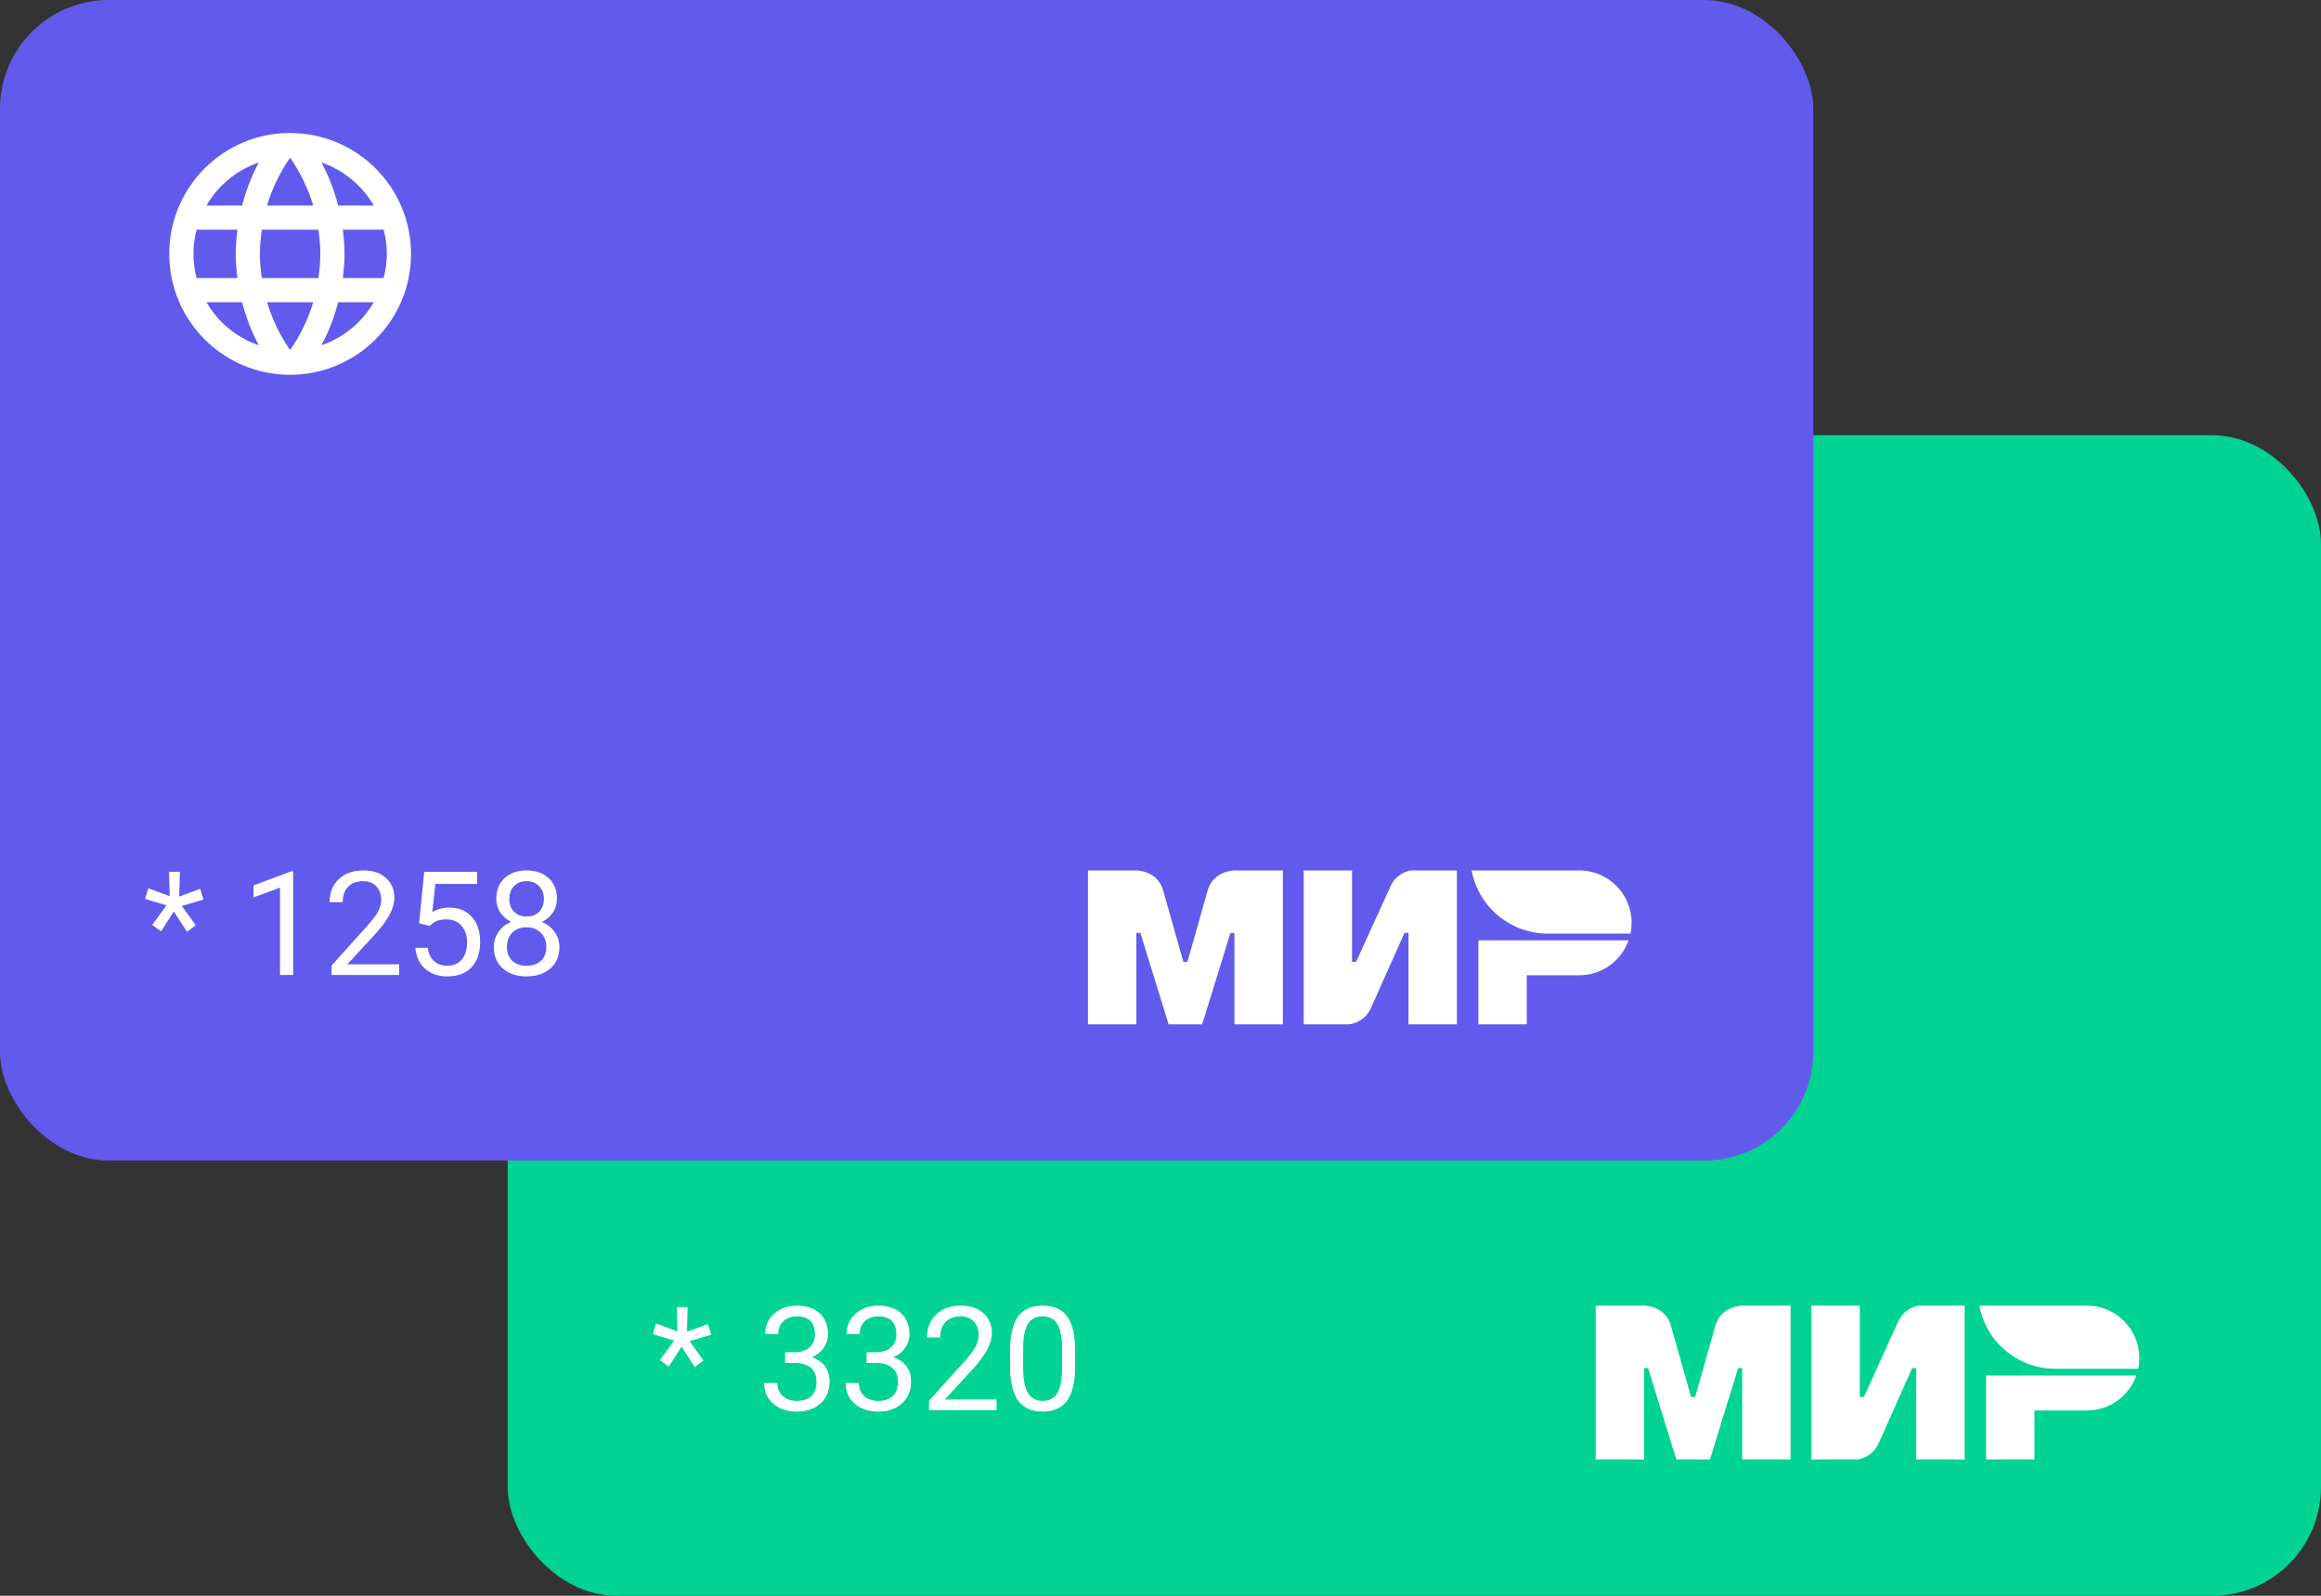 <?xml version="1.0" encoding="UTF-8"?> <svg xmlns="http://www.w3.org/2000/svg" width="64" height="44" viewBox="0 0 64 44" fill="none"><rect x="0" y="0" width="64" height="44" fill="#333333" stroke="none"/> <rect x="14" y="12" width="50" height="32" rx="3" fill="#00D392"></rect> <rect width="50" height="32" rx="3" fill="#615AED"></rect> <path d="M21.922 37.285H21.65V37.58H21.922C22.113 37.583 22.26 37.628 22.361 37.717C22.463 37.805 22.514 37.932 22.514 38.098C22.514 38.268 22.467 38.399 22.375 38.49C22.283 38.581 22.149 38.627 21.975 38.627C21.811 38.627 21.68 38.582 21.582 38.492C21.484 38.402 21.436 38.283 21.436 38.133H21.072C21.072 38.37 21.156 38.56 21.322 38.705C21.49 38.85 21.708 38.922 21.975 38.922C22.241 38.922 22.458 38.847 22.625 38.697C22.792 38.547 22.875 38.345 22.875 38.09C22.875 37.925 22.832 37.785 22.746 37.67C22.662 37.555 22.541 37.473 22.385 37.424C22.523 37.367 22.631 37.28 22.711 37.164C22.792 37.048 22.832 36.928 22.832 36.805C22.832 36.552 22.756 36.355 22.604 36.213C22.451 36.071 22.241 36 21.973 36C21.719 36 21.509 36.075 21.344 36.225C21.18 36.373 21.098 36.56 21.098 36.785H21.459C21.459 36.638 21.505 36.52 21.598 36.432C21.691 36.342 21.816 36.297 21.973 36.297C22.305 36.297 22.471 36.464 22.471 36.797C22.471 36.945 22.422 37.063 22.324 37.15C22.227 37.238 22.092 37.283 21.922 37.285Z" fill="white"></path> <path d="M24.168 37.285H23.896V37.58H24.168C24.359 37.583 24.506 37.628 24.607 37.717C24.709 37.805 24.76 37.932 24.76 38.098C24.76 38.268 24.713 38.399 24.621 38.49C24.529 38.581 24.395 38.627 24.221 38.627C24.057 38.627 23.926 38.582 23.828 38.492C23.73 38.402 23.682 38.283 23.682 38.133H23.318C23.318 38.37 23.402 38.56 23.568 38.705C23.736 38.85 23.954 38.922 24.221 38.922C24.488 38.922 24.704 38.847 24.871 38.697C25.038 38.547 25.121 38.345 25.121 38.09C25.121 37.925 25.078 37.785 24.992 37.67C24.908 37.555 24.787 37.473 24.631 37.424C24.769 37.367 24.878 37.28 24.957 37.164C25.038 37.048 25.078 36.928 25.078 36.805C25.078 36.552 25.002 36.355 24.85 36.213C24.697 36.071 24.487 36 24.219 36C23.965 36 23.755 36.075 23.59 36.225C23.426 36.373 23.344 36.56 23.344 36.785H23.705C23.705 36.638 23.751 36.52 23.844 36.432C23.938 36.342 24.062 36.297 24.219 36.297C24.551 36.297 24.717 36.464 24.717 36.797C24.717 36.945 24.668 37.063 24.57 37.15C24.473 37.238 24.338 37.283 24.168 37.285Z" fill="white"></path> <path d="M27.48 38.883H25.617V38.623L26.602 37.529C26.747 37.364 26.848 37.23 26.902 37.127C26.958 37.023 26.986 36.915 26.986 36.805C26.986 36.656 26.941 36.535 26.852 36.44C26.762 36.344 26.642 36.297 26.492 36.297C26.312 36.297 26.172 36.348 26.072 36.451C25.973 36.553 25.924 36.695 25.924 36.877H25.562C25.562 36.615 25.646 36.404 25.814 36.242C25.984 36.081 26.21 36 26.492 36C26.756 36 26.965 36.07 27.119 36.209C27.273 36.347 27.35 36.531 27.35 36.762C27.35 37.042 27.171 37.375 26.814 37.762L26.053 38.588H27.48V38.883Z" fill="white"></path> <path fill-rule="evenodd" clip-rule="evenodd" d="M29.43 38.613C29.574 38.408 29.646 38.093 29.646 37.67V37.201C29.643 36.792 29.568 36.49 29.424 36.295C29.279 36.098 29.054 36 28.748 36C28.439 36 28.213 36.102 28.068 36.305C27.924 36.508 27.852 36.818 27.852 37.236V37.719C27.857 38.118 27.932 38.419 28.078 38.621C28.224 38.822 28.449 38.922 28.752 38.922C29.059 38.922 29.285 38.819 29.43 38.613ZM29.156 36.508C29.242 36.647 29.285 36.87 29.285 37.176V37.768C29.281 38.065 29.236 38.282 29.148 38.42C29.062 38.558 28.93 38.627 28.752 38.627C28.571 38.627 28.436 38.554 28.346 38.408C28.257 38.261 28.213 38.034 28.213 37.727V37.148C28.215 36.859 28.259 36.645 28.344 36.506C28.428 36.367 28.563 36.297 28.748 36.297C28.934 36.297 29.07 36.367 29.156 36.508Z" fill="white"></path> <path d="M18 36.787L18.59 36.963L18.197 37.502L18.441 37.68L18.793 37.131L19.156 37.693L19.398 37.51L19.012 36.98L19.611 36.803L19.521 36.506L18.941 36.721L18.961 36.039H18.662L18.68 36.711L18.09 36.492L18 36.787Z" fill="white"></path> <path d="M4.59 24.963L4 24.787L4.09 24.492L4.68 24.711L4.662 24.039H4.961L4.941 24.721L5.521 24.506L5.611 24.803L5.012 24.98L5.398 25.51L5.156 25.693L4.793 25.131L4.441 25.68L4.197 25.502L4.59 24.963Z" fill="white"></path> <path d="M8.084 26.883H7.721V24.475L6.992 24.742V24.414L8.027 24.025H8.084V26.883Z" fill="white"></path> <path d="M11.006 26.883H9.143V26.623L10.127 25.529C10.273 25.364 10.373 25.23 10.428 25.127C10.484 25.023 10.512 24.915 10.512 24.805C10.512 24.656 10.467 24.535 10.377 24.439C10.287 24.344 10.167 24.297 10.018 24.297C9.838 24.297 9.698 24.348 9.598 24.451C9.499 24.553 9.449 24.695 9.449 24.877H9.088C9.088 24.615 9.172 24.404 9.34 24.242C9.509 24.081 9.735 24 10.018 24C10.282 24 10.491 24.07 10.645 24.209C10.798 24.347 10.875 24.531 10.875 24.762C10.875 25.042 10.697 25.375 10.34 25.762L9.578 26.588H11.006V26.883Z" fill="white"></path> <path d="M11.555 25.457L11.699 24.039H13.156V24.373H12.006L11.92 25.148C12.059 25.066 12.217 25.025 12.395 25.025C12.654 25.025 12.859 25.111 13.012 25.283C13.164 25.454 13.24 25.685 13.24 25.977C13.24 26.27 13.161 26.501 13.002 26.67C12.844 26.838 12.624 26.922 12.34 26.922C12.088 26.922 11.883 26.852 11.725 26.713C11.566 26.574 11.475 26.381 11.453 26.135H11.795C11.817 26.297 11.875 26.421 11.969 26.504C12.062 26.586 12.186 26.627 12.34 26.627C12.508 26.627 12.639 26.57 12.734 26.455C12.831 26.34 12.879 26.182 12.879 25.98C12.879 25.79 12.827 25.638 12.723 25.523C12.62 25.408 12.482 25.35 12.31 25.35C12.153 25.35 12.029 25.384 11.94 25.453L11.844 25.531L11.555 25.457Z" fill="white"></path> <path d="M15.359 24.781C15.359 24.923 15.322 25.049 15.246 25.16C15.172 25.271 15.071 25.357 14.943 25.42C15.092 25.484 15.209 25.577 15.295 25.699C15.382 25.822 15.426 25.96 15.426 26.115C15.426 26.361 15.342 26.557 15.176 26.703C15.01 26.849 14.792 26.922 14.521 26.922C14.248 26.922 14.029 26.849 13.863 26.703C13.699 26.556 13.617 26.36 13.617 26.115C13.617 25.962 13.659 25.823 13.742 25.699C13.827 25.576 13.943 25.482 14.092 25.418C13.966 25.355 13.866 25.269 13.793 25.158C13.72 25.047 13.684 24.922 13.684 24.781C13.684 24.542 13.76 24.352 13.914 24.211C14.068 24.07 14.27 24 14.521 24C14.771 24 14.973 24.07 15.127 24.211C15.282 24.352 15.359 24.542 15.359 24.781ZM15.065 26.107C15.065 25.949 15.014 25.819 14.912 25.719C14.812 25.619 14.68 25.568 14.518 25.568C14.355 25.568 14.224 25.618 14.125 25.717C14.027 25.816 13.979 25.946 13.979 26.107C13.979 26.269 14.026 26.396 14.121 26.488C14.217 26.581 14.351 26.627 14.521 26.627C14.691 26.627 14.824 26.581 14.92 26.488C15.016 26.395 15.065 26.268 15.065 26.107ZM14.521 24.297C14.38 24.297 14.264 24.341 14.176 24.43C14.088 24.517 14.045 24.636 14.045 24.787C14.045 24.932 14.088 25.049 14.174 25.139C14.261 25.227 14.377 25.271 14.521 25.271C14.666 25.271 14.781 25.227 14.867 25.139C14.954 25.049 14.998 24.932 14.998 24.787C14.998 24.643 14.953 24.525 14.863 24.434C14.773 24.342 14.659 24.297 14.521 24.297Z" fill="white"></path> <path fill-rule="evenodd" clip-rule="evenodd" d="M34.039 24V24.002C34.038 24.002 33.454 24 33.298 24.558C33.156 25.069 32.754 26.481 32.742 26.52H32.631C32.631 26.52 32.22 25.077 32.075 24.556C31.92 23.998 31.334 24 31.334 24H30V28.243H31.334V25.723H31.39H31.445L32.224 28.243H33.15L33.928 25.725H34.039V28.243H35.374V24H34.039Z" fill="white"></path> <path fill-rule="evenodd" clip-rule="evenodd" d="M38.913 24C38.913 24 38.522 24.035 38.339 24.445L37.394 26.52H37.282V24H35.948V28.243H37.208C37.208 28.243 37.618 28.206 37.801 27.799L38.728 25.723H38.839V28.243H40.173V24H38.913Z" fill="white"></path> <path fill-rule="evenodd" clip-rule="evenodd" d="M40.766 25.927V28.244H42.1V26.891H43.545C44.175 26.891 44.709 26.489 44.907 25.927H40.766Z" fill="white"></path> <path fill-rule="evenodd" clip-rule="evenodd" d="M43.546 24H40.579C40.727 24.808 41.333 25.456 42.117 25.668C42.295 25.716 42.482 25.742 42.675 25.742H44.961C44.982 25.645 44.991 25.547 44.991 25.445C44.991 24.647 44.344 24 43.546 24Z" fill="white"></path> <path fill-rule="evenodd" clip-rule="evenodd" d="M48.039 36V36.002C48.038 36.002 47.454 36 47.298 36.558C47.156 37.069 46.754 38.481 46.742 38.52H46.631C46.631 38.52 46.22 37.077 46.075 36.556C45.92 35.998 45.334 36 45.334 36H44V40.243H45.334V37.723H45.39H45.445L46.224 40.243H47.15L47.928 37.725H48.039V40.243H49.374V36H48.039Z" fill="white"></path> <path fill-rule="evenodd" clip-rule="evenodd" d="M52.913 36C52.913 36 52.522 36.035 52.339 36.445L51.394 38.52H51.282V36H49.948V40.243H51.208C51.208 40.243 51.618 40.206 51.801 39.799L52.728 37.723H52.839V40.243H54.173V36H52.913Z" fill="white"></path> <path fill-rule="evenodd" clip-rule="evenodd" d="M54.766 37.927V40.243H56.1V38.891H57.545C58.175 38.891 58.709 38.489 58.907 37.927H54.766Z" fill="white"></path> <path fill-rule="evenodd" clip-rule="evenodd" d="M57.546 36H54.579C54.727 36.808 55.333 37.456 56.117 37.668C56.295 37.716 56.482 37.742 56.675 37.742H58.961C58.982 37.645 58.991 37.547 58.991 37.445C58.991 36.647 58.344 36 57.546 36Z" fill="white"></path> <path fill-rule="evenodd" clip-rule="evenodd" d="M4.667 7C4.667 5.16 6.157 3.667 7.997 3.667C9.84 3.667 11.334 5.16 11.334 7C11.334 8.84 9.84 10.334 7.997 10.334C6.157 10.334 4.667 8.84 4.667 7ZM9.324 5.667H10.307C9.987 5.117 9.477 4.69 8.864 4.48C9.064 4.85 9.217 5.25 9.324 5.667ZM8 4.347C8.277 4.747 8.493 5.19 8.637 5.667H7.363C7.507 5.19 7.723 4.747 8 4.347ZM5.334 7C5.334 7.23 5.367 7.453 5.42 7.667H6.547C6.52 7.447 6.5 7.227 6.5 7C6.5 6.773 6.52 6.553 6.547 6.333H5.42C5.367 6.547 5.334 6.77 5.334 7ZM5.694 8.333H6.677C6.784 8.75 6.937 9.15 7.137 9.52C6.524 9.31 6.014 8.887 5.694 8.333ZM5.694 5.667H6.677C6.784 5.25 6.937 4.85 7.137 4.48C6.524 4.69 6.014 5.113 5.694 5.667ZM8 9.653C7.723 9.253 7.507 8.81 7.363 8.333H8.637C8.493 8.81 8.277 9.253 8 9.653ZM7.22 7.667H8.78C8.81 7.447 8.833 7.227 8.833 7C8.833 6.773 8.81 6.55 8.78 6.333H7.22C7.19 6.55 7.167 6.773 7.167 7C7.167 7.227 7.19 7.447 7.22 7.667ZM8.864 9.52C9.064 9.15 9.217 8.75 9.324 8.333H10.307C9.987 8.883 9.477 9.31 8.864 9.52ZM9.5 7C9.5 7.227 9.48 7.447 9.453 7.667H10.58C10.633 7.453 10.667 7.23 10.667 7C10.667 6.77 10.633 6.547 10.58 6.333H9.453C9.48 6.553 9.5 6.773 9.5 7Z" fill="white"></path> </svg> 